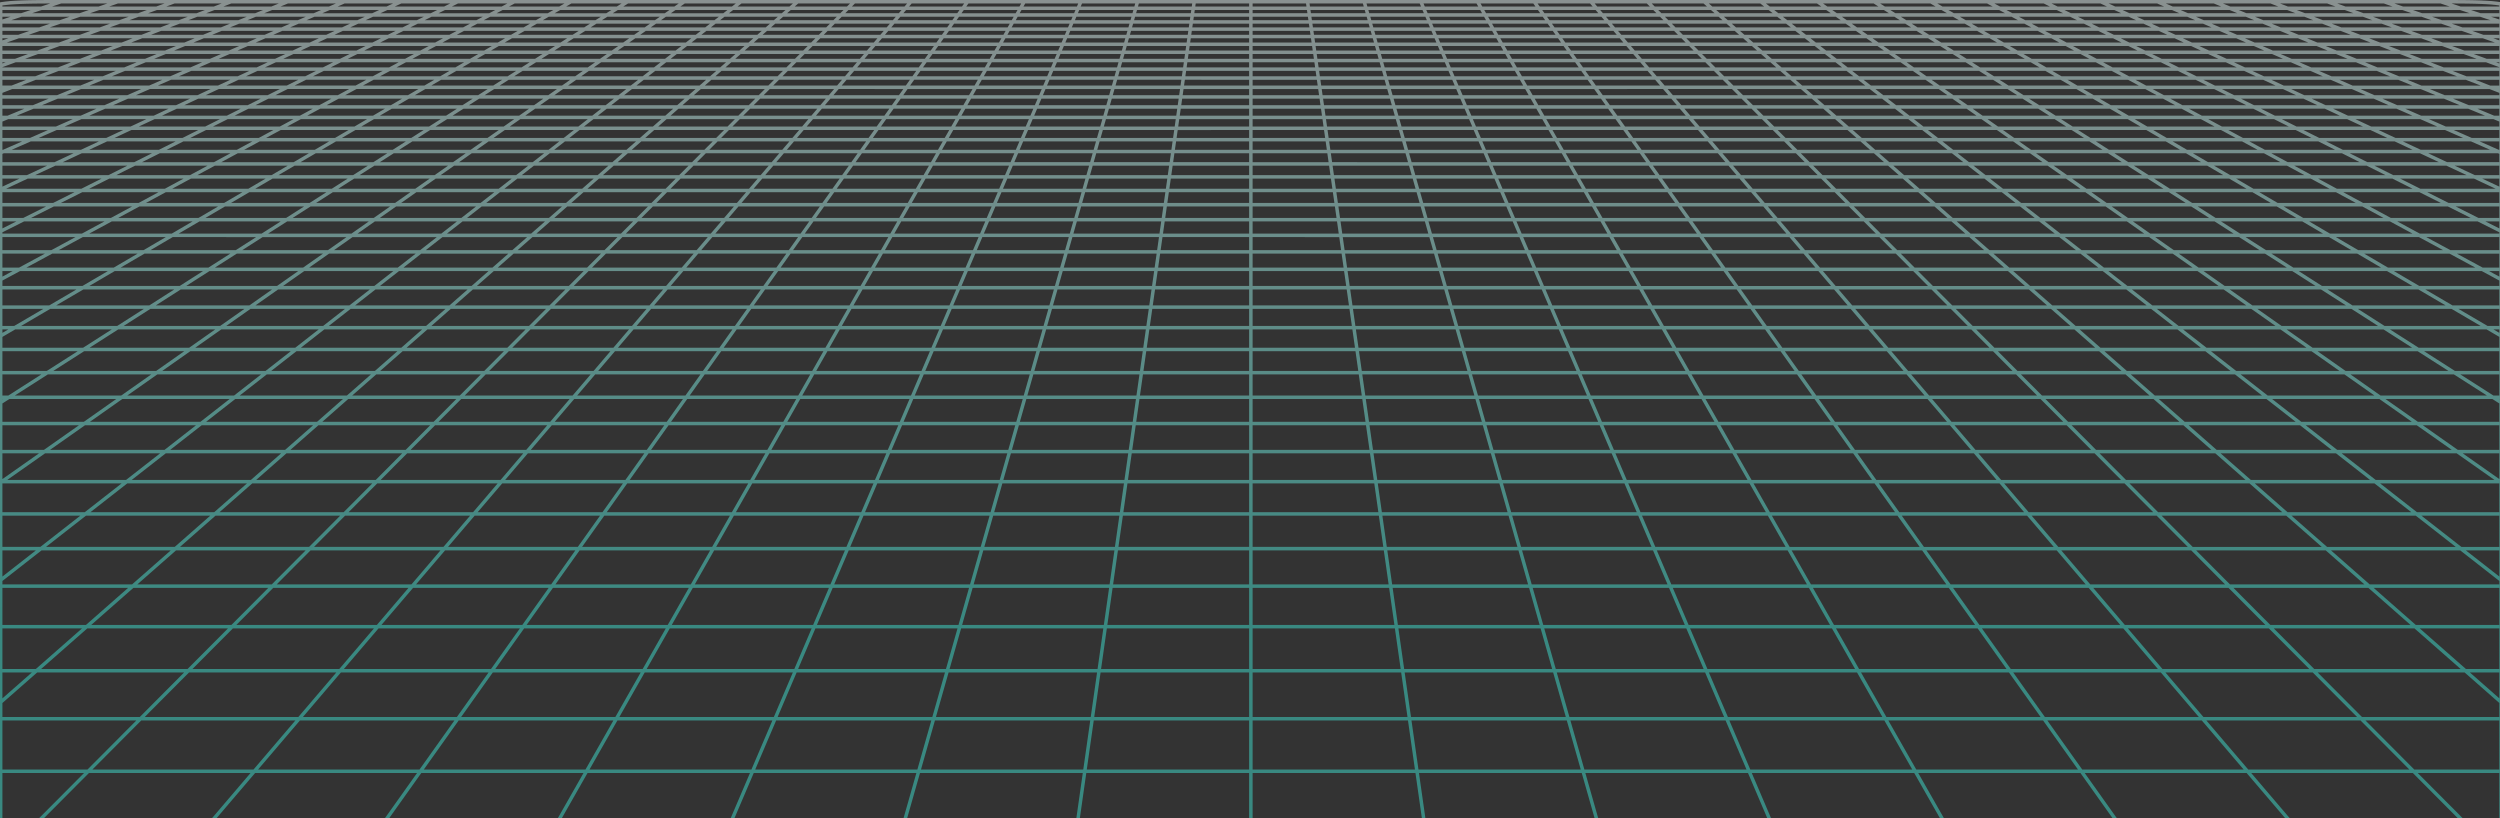 <svg xmlns="http://www.w3.org/2000/svg" width="1439" height="471" fill="none"><rect width="100%" height="100%" fill="#333333" stroke="none"/><path stroke="url(#a)" stroke-linecap="round" stroke-linejoin="round" stroke-miterlimit="10" stroke-opacity=".5" stroke-width="2" d="M1416.14 4.746 1404.95 1m11.19 3.746h-33.15m33.15 0 11.55 3.87m-11.55-3.87h23.47M1404.95 1l4.07.001 4.03.009 3.94.022 3.82.045 3.66.073 3.45.11 3.2.152 2.98.195 2.55.268 2.32.312.64.11v2.45M1404.95 1h-32.62m0 0h-32.61m32.61 0 10.66 3.746M1339.72 1h-32.62m32.62 0 10.12 3.746M1307.1 1h-32.62m32.62 0 9.59 3.746M1274.48 1h-32.61m32.61 0 9.06 3.746M1241.87 1h-32.62m32.62 0 8.52 3.746M1209.25 1h-32.62m32.62 0 7.99 3.746M1176.63 1h-32.61m32.61 0 7.46 3.746M1144.02 1h-32.62m32.62 0 6.92 3.746M1111.4 1h-32.62m32.62 0 6.39 3.746M1078.78 1h-32.61m32.61 0 5.86 3.746M1046.17 1h-32.62m32.62 0 5.32 3.746M1013.55 1h-32.617m32.617 0 1.18.926 1.8 1.4 1.81 1.42M980.933 1h-32.616m32.616 0 1.052.926 3.209 2.82M948.317 1H915.7m32.617 0 3.728 3.746M915.7 1h-32.617M915.7 1l1.186 1.39 1.202 1.408.403.473.405.475M883.083 1h-32.616m32.616 0 .989 1.39.332.468.334.469 1.009 1.42M850.467 1H817.85m32.617 0 2.131 3.746M817.85 1l.197.462.197.464 1.001 2.345.203.475M817.85 1h-32.616m0 0h-32.618m32.618 0 1.065 3.746M752.616 1H720m32.616 0 .198 1.39.335 2.356M720 1h-32.616M720 1v3.746M687.384 1h-32.618m32.618 0-.198 1.39-.335 2.356M654.766 1H622.15m32.616 0-1.065 3.746M622.15 1l-.197.462-.197.464-1.001 2.345-.203.475M622.15 1h-32.616m0 0h-32.618m32.618 0-1.861 3.271-.271.475M556.916 1H524.3m32.616 0-.988 1.39-.332.468-.669.94-.336.473-.338.475M524.3 1h-32.617M524.3 1l-1.186 1.39-1.201 1.408-.404.473-.405.475M491.683 1h-32.616m32.616 0-3.728 3.746M459.067 1H426.45m32.617 0-1.052.926-3.209 2.82M426.45 1h-32.617m32.617 0-4.794 3.746M393.833 1h-32.616m32.616 0-5.326 3.746M361.217 1H328.6m32.617 0-5.86 3.746M328.6 1h-32.617M328.6 1l-6.392 3.746M295.983 1h-32.616m32.616 0-6.924 3.746M263.367 1h-32.616m32.616 0-7.458 3.746M230.751 1h-32.618m32.618 0-7.991 3.746M198.133 1h-32.616m32.616 0-8.523 3.746M165.517 1H132.9m32.617 0-9.056 3.746M132.9 1h-32.617M132.9 1l-9.588 3.746M100.283 1H67.667m32.616 0-10.12 3.746M67.667 1H35.05m32.617 0L57.014 4.746M35.05 1l-4.07.001-4.028.009-3.945.022-3.82.045-3.655.073-3.45.11-3.205.152-2.975.195-2.552.268-2.324.312-.638.11v2.45M35.05 1 23.864 4.746m66.299 0h33.149m-33.149 0h-33.15m33.15 0-10.458 3.87m43.607-3.87-9.907 3.87m9.907-3.87h33.149m66.299 0h33.149m-33.149 0h-33.15m33.15 0-2.038.956-6.218 2.915m41.405-3.87-7.705 3.87m7.705-3.87h33.15m66.298 0h33.15m-33.15 0h-33.149m33.149 0-1.494.955-.753.48-3.807 2.435m39.204-3.87-.679.476-.68.48-4.145 2.914m5.504-3.87h33.149m66.299 0-.475.476-3.378 3.394m3.853-3.87h33.149m-33.149 0h-33.149m66.298 0-.815.955-.411.48-.411.483-1.665 1.952m3.302-3.87h33.149m66.299 0h33.149m-33.149 0h-33.15m33.15 0-1.651 3.87m34.8-3.87-.135.476-.136.48-.137.48-.414 1.454-.278.98m1.1-3.87h33.15m66.298 0h33.15m-33.15 0H720m33.149 0 .551 3.87m32.599-3.87.135.476.136.48.137.48.692 2.434m-1.1-3.87h33.149m66.299 0h33.149m-33.149 0h-33.149m33.149 0 .679.955 1.376 1.935.347.488.35.492m30.397-3.87.815.955.411.48.412.483 1.664 1.952m-3.302-3.87h33.149m66.295 0h33.15m-33.15 0h-33.146m33.146 0 1.23.955.61.48 3.12 2.435m28.19-3.87.68.476.68.48 4.15 2.914m-5.51-3.87h33.15m66.3 0h33.15m-33.15 0h-33.15m33.15 0 1.77.955.89.48 4.5 2.435m25.99-3.87 7.71 3.87m-7.71-3.87h33.15m66.3 0h33.15m-33.15 0h-33.15m33.15 0 9.35 3.87m23.8-3.87 9.91 3.87m-9.91-3.87h33.15M.271 39.78h.117m33.249 0 12.656-4.944M33.637 39.78l-13.142 5.134m13.142-5.134h38.13m-38.13 0H.387m45.906-4.944H8.865m37.428 0L58.49 30.07m-12.198 4.765H83.72m-74.856 0L21.74 30.07M8.865 34.836H.388m8.477 0L.388 37.974M46.14 21.04h35.467m-35.467 0 11.573-4.283M46.14 21.039H10.676m35.465 0-11.983 4.436m47.45-4.436 10.963-4.283m-10.963 4.283-11.353 4.436m11.353-4.436h35.466m-59.36-4.283H92.57m-34.857 0 11.181-4.138m-11.181 4.138H22.857m69.714 0h34.857m-34.857 0 10.593-4.138M.022 117.824h.366m30.402 0 16.32-8.197m-16.32 8.197-17.13 8.606m17.13-8.606h49.23m-49.23 0H.388m46.723-8.197 15.565-7.819m-15.565 7.819h48.063m-48.063 0H.388m15.336-7.819h46.952m-46.952 0 15.923-7.465m-15.923 7.465H.388m15.336 0-15.336 7.19m46.477-21.79h44.876m-44.876 0 14.56-6.825m-14.56 6.826H1.99m44.875 0-15.218 7.135m60.094-7.135 13.59-6.826m-13.59 6.826-14.204 7.135m14.204-7.135h44.876m-75.191-6.826h43.905m-43.905 0H17.52m43.905 0 13.944-6.537m29.961 6.537 13.014-6.537m-13.014 6.537h43.905m-47.678-18.815h41.229m-41.229 0 12.312-5.772m-12.312 5.772h-41.23m41.23 0L88.735 67.58m54.052-6.01 11.491-5.773m-11.491 5.772L130.82 67.58m11.967-6.01h41.23m-70.147-5.773h40.408m-40.408 0H73.461m40.409 0 11.831-5.547m28.577 5.547 11.043-5.547m-11.043 5.547h40.409M148.03 39.781h38.132m-38.132 0 10.547-4.944M148.03 39.78h-38.131m38.131 0-10.951 5.134m49.083-5.134 9.843-4.944m-9.843 4.944-10.221 5.134m10.221-5.134h38.131m-65.716-4.944h37.428m-37.428 0h-37.428m37.428 0 10.165-4.766m27.263 4.765 9.488-4.765m-9.488 4.765h37.428M188.006 21.04h35.467m-35.467 0 9.136-4.283m-9.136 4.283h-35.465m35.465 0-9.46 4.436m44.927-4.436 8.526-4.283m-8.526 4.283-8.831 4.436m8.831-4.436h35.466m-61.797-4.283h34.857m-34.857 0 8.828-4.138m-8.828 4.138h-34.857m69.714 0h34.858m-34.858 0 8.24-4.138M25.609 259.946l22.97-16.153m-22.97 16.153L1.012 277.243m24.597-17.297h69.44m-69.44 0H.388m48.19-16.153 21.5-15.118m-21.5 15.118h67.142m-67.142 0H.388m47.724-42.626h61.081m-61.08 0 19.627-12.548m-19.628 12.548-20.846 13.327m20.846-13.327H.388m108.805 0 17.843-12.548m-17.843 12.548-18.951 13.327m18.951-13.327h61.081M67.74 188.619h59.296m-59.296 0H8.444m59.296 0 18.515-11.836m40.781 11.836 16.832-11.836m-16.832 11.836h59.297m-66.035-33.601h54.519m-54.519 0 15.687-10.028m-15.687 10.028H65.78m54.518 0-16.552 10.583m71.071-10.583 14.26-10.028m-14.26 10.028-15.048 10.583m15.048-10.583h54.518m-93.35-10.028h53.092m-53.092 0H82.893m53.092 0 14.886-9.517m38.206 9.517 13.534-9.517m-13.534 9.517h53.092m-63.691-27.166h49.23m-49.23 0 12.823-8.197m-12.823 8.197h-49.229m49.229 0-13.46 8.606m62.69-8.606 11.657-8.197m-11.657 8.197-12.237 8.606m12.237-8.606h49.229m-85.636-8.197h48.064m-48.064 0h-48.063m48.063 0 12.23-7.819m35.834 7.819 11.118-7.819m-11.118 7.819h48.063m-61.06-22.418h44.876m-44.876 0 10.678-6.826m-10.678 6.826h-44.876m44.876 0-11.16 7.135m56.036-7.135 9.707-6.826m-9.707 6.826-10.146 7.135m10.146-7.135h44.875m-79.073-6.826h43.905m-43.905 0h-43.905m43.905 0 10.225-6.537m33.68 6.537 9.296-6.537m-9.296 6.537h43.905m-58.38-18.815h41.229m-41.229 0 9.028-5.772m-9.028 5.772h-41.23m41.23 0-9.403 6.011m50.632-6.01 1.045-.735 7.163-5.038m-8.208 5.772-8.548 6.011m8.548-6.01h41.23m-73.431-5.773h40.409m-40.409 0h-40.408m40.408 0 8.677-5.547m31.732 5.547 7.888-5.547m-7.888 5.547h40.409m-55.767-16.015h38.132m-38.132 0 7.735-4.944m-7.735 4.944h-38.131m38.131 0-8.03 5.134m46.162-5.134 7.031-4.944m-7.031 4.944-2.705 1.903-4.596 3.23m7.301-5.133h38.131m-68.528-4.944h37.428m-37.428 0h-37.428m37.428 0 7.454-4.766m29.974 4.765 6.777-4.765m-6.777 4.765h37.428M329.871 21.04h35.467m-35.467 0 6.7-4.283m-6.7 4.283h-35.466m35.466 0-6.937 4.436m42.404-4.436 4.588-3.226.752-.53.751-.527m-6.091 4.283-6.308 4.436m6.308-4.436h35.466m-64.233-4.283h34.858m-34.858 0 6.474-4.138m-6.474 4.138h-34.857m69.715 0h34.857m-34.857 0 5.884-4.138M50.768 443.948h95.605m-95.605 0 30.104-30.242m-30.104 30.242-33.08 33.233m33.08-33.233-50.38.001m145.985-.001 25.803-30.242m-25.803 30.242-28.354 33.233m28.354-33.233h95.604M80.872 413.706h91.304m-91.304 0 27.512-27.639m-27.512 27.639H.388m171.788 0 23.582-27.639m-23.582 27.639h91.304m-106.614-76.344h80.448m-80.448 0 21.468-21.568m-21.468 21.568H76.418m80.448 0-23.241 23.347m103.689-23.347 18.401-21.568m-18.401 21.568-19.921 23.347m19.921-23.347h80.447m-139.427-21.568h77.381m-77.381 0h-77.381m77.381 0 19.892-19.983m57.489 19.983 17.05-19.983m-17.05 19.983h77.381m-99.169-55.848h69.438m-69.438 0 16.078-16.153m-16.078 16.153h-69.44m69.44 0-17.219 17.297m86.657-17.297 13.782-16.153m-13.782 16.153-14.758 17.297m14.758-17.297h69.439m-122.799-16.153h67.142m-67.142 0h-67.142m67.142 0 15.049-15.118m52.093 15.118 12.9-15.118m-12.9 15.118h67.143m-91.855-42.626h61.081m-61.081 0 12.491-12.548m-12.491 12.548h-61.08m61.08 0-13.266 13.327m74.347-13.327 10.706-12.548m-10.706 12.548-11.371 13.327m11.371-13.327h61.081m-109.671-12.548h59.296m-59.296 0h-59.297m59.297 0 11.781-11.836m47.515 11.836 10.099-11.836m-10.099 11.836h59.296m-85.146-33.601h54.518m-54.518 0 9.982-10.028m-9.982 10.028h-54.519m54.519 0-10.534 10.583m65.052-10.583 8.556-10.028m-8.556 10.028-9.028 10.583m9.028-10.583h54.519m-99.055-10.028h53.092m-53.092 0h-53.092m53.092 0 9.473-9.517m43.619 9.517 8.12-9.517m-8.12 9.517h53.093m-79.143-27.166h49.229m-49.229 0 8.16-8.197m-8.16 8.197h-49.23m49.23 0-8.566 8.606m57.795-8.606 6.994-8.197m-6.994 8.197-7.343 8.606m7.343-8.606h49.229m-90.298-8.197h48.063m-48.063 0h-48.064m48.064 0 7.782-7.819m40.281 7.819 6.671-7.819m-6.671 7.819h48.063M405.87 87.209h44.877m-44.877 0 6.796-6.826m-6.796 6.826h-44.875m44.875 0-7.101 7.135m51.978-7.135 5.823-6.826m-5.823 6.826-6.088 7.135m6.088-7.135h44.875m-82.956-6.826h43.904m-43.904 0H368.76m43.906 0 6.507-6.537m37.397 6.537 5.578-6.537m-5.578 6.537h43.906m-69.083-18.815h41.231m-41.231 0 5.746-5.772m-5.746 5.772h-41.229m41.229 0-5.984 6.011m47.215-6.01-.631.737-4.499 5.273m5.13-6.01 4.924-5.773m-4.924 5.772h41.229m-76.714-5.772h40.409m-40.409 0h-40.408m40.408 0 5.522-5.547m34.887 5.547 4.733-5.547m-4.733 5.547h40.409m-64.876-16.015h38.131m-38.131 0 4.922-4.944m-4.922 4.944H414.95m38.131 0-5.11 5.134m43.241-5.134 4.219-4.944m-4.219 4.944-1.623 1.903-1.095 1.283-1.662 1.948m4.38-5.134h38.131m-71.34-4.944h37.428m-37.428 0h-37.428m37.428 0 4.743-4.766m32.685 4.765 1.542-1.807 1.017-1.192 1.507-1.766m-4.066 4.765h37.428M471.737 21.04h35.465m-35.465 0 3.211-3.226L476 16.756m-4.263 4.283H436.27m35.467 0-3.855 3.872-.56.564m39.88-4.436 2.754-3.226.451-.53.45-.527m-3.655 4.283-1.875 2.198-1.909 2.238m3.784-4.436h35.467M476 16.756h34.857m-34.857 0 4.119-4.138M476 16.756h-34.857m69.714 0h34.857m-34.857 0 3.531-4.138m-81.202 431.33h95.605m-95.605 0 12.902-30.242m-12.902 30.242h-95.604m95.604 0-14.177 33.233m109.782-33.233 8.601-30.242m-8.601 30.242-9.451 33.233m9.451-33.233h95.605m-178.308-30.242h91.304m-91.304 0h-91.304m91.304 0 11.791-27.639m79.513 27.639 7.861-27.639m-7.861 27.639h91.304m-150.039-76.344h80.447m-80.447 0 9.201-21.568m-9.201 21.568h-80.448m80.448 0-9.961 23.347m90.408-23.347 6.134-21.568m-6.134 21.568-6.639 23.347m6.639-23.347h80.449m-151.695-21.568h77.38m-77.38 0h-77.381m77.381 0 8.525-19.983m68.855 19.983 5.684-19.983m-5.684 19.983h77.381m-130.936-55.848h69.439m-69.439 0 6.891-16.153m-6.891 16.153h-69.439m69.439 0-7.379 17.297m76.818-17.297 4.594-16.153m-4.594 16.153-4.919 17.297m4.919-17.297h69.439m-131.987-16.153h67.142m-67.142 0h-67.142m67.142 0 6.449-15.118m60.693 15.118 4.3-15.118m-4.3 15.118h67.142m-116.1-42.626h61.08m-61.08 0 5.353-12.548m-5.353 12.548h-61.081m61.081 0-5.685 13.327m66.765-13.327 3.569-12.548m-3.569 12.548-3.79 13.327m3.79-13.327h61.081m-116.808-12.548h59.296m-59.296 0h-59.296m59.296 0 5.049-11.836m54.247 11.836 3.367-11.836m-3.367 11.836h59.297m-104.259-33.601h54.519m-54.519 0 4.278-10.028m-4.278 10.028h-54.518m54.518 0-4.514 10.583m59.033-10.583 2.851-10.028m-2.851 10.028-3.01 10.583m3.01-10.583h54.518M560.723 144.99h53.092m-53.092 0h-53.092m53.092 0 4.06-9.517m49.032 9.517 2.707-9.517m-2.707 9.517h53.093m-94.596-27.166h49.229m-49.229 0 3.497-8.197m-3.497 8.197h-49.229m49.229 0-3.67 8.606m52.899-8.606 2.332-8.197m-2.332 8.197-2.447 8.606m2.447-8.606h49.23m-94.962-8.197h48.064m-48.064 0h-48.063m48.063 0 1.27-2.975 2.066-4.844m44.728 7.819 2.224-7.819m-2.224 7.819h48.064m-86.564-22.418h44.876m-44.876 0 2.912-6.826m-2.912 6.826h-44.876m44.876 0-2.269 5.32-.775 1.815m47.92-7.135.738-2.595 1.203-4.231m-1.941 6.826-2.03 7.135m2.03-7.135h44.876m-86.84-6.826.355-.833 2.434-5.704m-2.789 6.537h43.905m-43.905 0H544.38m87.81 0 .707-2.485.232-.82.233-.814.687-2.418m-1.859 6.537h43.905m-79.784-18.815h41.23m-41.23 0 1.244-2.915.307-.72.305-.716.305-.712.302-.709m-2.463 5.772h-41.229m41.229 0-2.564 6.011m43.794-6.01 1.237-4.352.203-.712.201-.709m-1.641 5.772-1.709 6.011m1.709-6.01h41.23m-79.997-5.773h40.408m-40.408 0h-40.409m40.409 0 1.49-3.492.293-.689.583-1.366m38.042 5.547.994-3.492.196-.689.194-.685.194-.68m-1.578 5.546h40.41m-73.986-16.015h38.132m-38.132 0 2.11-4.944m-2.11 4.944h-38.132m38.132 0-.54 1.265-.819 1.921-.831 1.948m40.322-5.134-.18.63-1.095 3.851-.186.653m1.461-5.134 1.406-4.944m-1.406 4.944h38.131m-74.153-4.944h37.428m-37.428 0h-37.428m37.428 0 2.033-4.766m35.395 4.765.514-1.807.169-.597.17-.595.502-1.766m-1.355 4.765h37.428m-68.97-13.797h35.465m-35.465 0 1.376-3.226.45-1.057m-1.826 4.283h-35.467m35.467 0-.703 1.645-.235.553-.238.556-.717 1.682m37.358-4.436.155-.543.307-1.08.305-1.071.451-1.59m-1.218 4.284-.625 2.198-.157.556-.319 1.119-.16.563m1.261-4.436h35.467m-69.106-4.283h34.857m-34.857 0 1.548-3.629.218-.51m-1.766 4.139h-34.857m69.714 0 .15-.525.149-.523.148-.52.147-.519.439-1.542.145-.51m-1.178 4.139h34.858m130.461 427.192h95.605m-95.605 0-4.3-30.242m4.3 30.242H720m95.604 0 4.726 33.233m90.879-33.233-8.601-30.242m8.601 30.242 9.451 33.233m-9.451-33.233h95.601m-195.506-30.242h91.304m-91.304 0H720m91.304 0-3.93-27.639m95.234 27.639-7.861-27.639m7.861 27.639h91.304m-193.465-76.344h80.449m-80.449 0-3.066-21.568m3.066 21.568H720m80.447 0 3.321 23.347m77.128-23.347-6.134-21.568m6.134 21.568 6.64 23.347m-6.64-23.347h80.447m-163.962-21.568h77.381m-77.381 0H720m77.381 0-2.842-19.983m80.223 19.983-5.684-19.983m5.684 19.983h77.38m-162.703-55.848h69.439m-69.439 0-2.297-16.153m2.297 16.153H720m69.439 0 2.46 17.297m66.979-17.297-4.594-16.153m4.594 16.153 4.919 17.297m-4.919-17.297h69.439m-141.175-16.153h67.142m-67.142 0H720m67.142 0-2.15-15.118m69.292 15.118-4.299-15.118m4.299 15.118h67.142m-140.345-42.626h61.081m-61.081 0-1.785-12.548m1.785 12.548H720m61.081 0 1.895 13.327m59.186-13.327-3.569-12.548m3.569 12.548 3.79 13.327m-3.79-13.327h61.08m-123.946-12.548h59.297m-59.297 0H720m59.296 0-1.683-11.836m60.98 11.836-3.367-11.836m3.367 11.836h59.296m-123.371-33.601h54.518m-54.518 0-1.426-10.028m1.426 10.028H720m54.518 0 1.505 10.583m53.013-10.583-2.851-10.028m2.851 10.028 3.01 10.583m-3.01-10.583h54.519M773.092 144.99h53.093m-53.093 0H720m53.092 0-1.353-9.517m54.446 9.517-2.707-9.517m2.707 9.517h53.092m-110.048-27.166h49.23m-49.23 0-1.166-8.197m1.166 8.197H720m49.229 0 1.224 8.606m48.006-8.606-2.332-8.197m2.332 8.197 2.447 8.606m-2.447-8.606h49.229m-99.625-8.197h48.064m-48.064 0H720m48.063 0-1.111-7.819m49.175 7.819-2.224-7.819m2.224 7.819h48.064m-99.316-22.418h44.876m-44.876 0-.97-6.826m.97 6.826H720m44.875 0 1.015 7.135m43.861-7.135-1.703-5.99-.238-.836m1.941 6.826 2.03 7.135m-2.03-7.135h44.876m-90.722-6.826-.118-.833-.812-5.704m.93 6.537h43.905m-43.905 0H720m87.81 0-.707-2.485-.232-.82-.233-.814-.687-2.418m1.859 6.537h43.905m-90.486-18.815h41.23m-41.23 0-.82-5.772m.82 5.772H720m41.229 0 .317 2.225.107.75.106.753.216 1.518.11.765m40.374-6.01-1.237-4.352-.405-1.421m1.642 5.772 1.709 6.011m-1.709-6.01h41.23m-83.28-5.773h40.408m-40.408 0H720m40.409 0-.789-5.547m41.197 5.547-.992-3.492-.197-.689-.194-.685-.194-.68m1.577 5.546h40.409m-83.095-16.015h38.131m-38.131 0-.703-4.944m.703 4.944H720m38.131 0 .73 5.134m37.401-5.134.18.63 1.095 3.851.186.653m-1.461-5.134-1.406-4.944m1.406 4.944h38.132m-76.966-4.944h37.428m-37.428 0H720m37.428 0-.677-4.766m38.105 4.765-.514-1.807-.169-.597-.17-.595-.502-1.766m1.355 4.765h37.428M755.467 21.04h35.466m-35.466 0-.61-4.283m.61 4.283H720m35.467 0 .63 4.436m34.836-4.436-.155-.543-.308-1.08-.152-.537-.303-1.066-.15-.53-.151-.527m1.219 4.283.625 2.198.157.556.319 1.119.16.563m-1.261-4.436h35.466m-71.542-4.283-.074-.525-.075-.523-.074-.52-.365-2.57m.588 4.138h34.857m-34.857 0H720m69.714 0h34.858m-34.858 0-.298-1.048-.148-.52-.147-.519-.438-1.542-.146-.51m409.483 431.331h95.61m-95.61 0-21.5-30.242m21.5 30.242h-95.6m95.6 0 23.63 33.233m71.98-33.233-25.81-30.242m25.81 30.242 28.35 33.233m-28.35-33.233h95.6m-212.71-30.242h91.3m-91.3 0h-91.3m91.3 0-19.65-27.639m110.95 27.639-23.58-27.639m23.58 27.639h91.31m-236.89-76.344h80.45m-80.45 0-15.34-21.568m15.34 21.568h-80.45m80.45 0 16.6 23.347m63.85-23.347-18.4-21.568m18.4 21.568 19.92 23.347m-19.92-23.347h80.44m-176.23-21.568h77.39m-77.39 0h-77.38m77.38 0-14.2-19.983m91.59 19.983-17.06-19.983m17.06 19.983h77.38m-194.47-55.848h69.43m-69.43 0-11.49-16.153m11.49 16.153h-69.444m69.444 0 12.29 17.297m57.14-17.297-13.78-16.153m13.78 16.153 14.76 17.297m-14.76-17.297h69.44m-150.36-16.153h67.14m-67.14 0h-67.142m67.142 0-10.75-15.118m77.89 15.118-12.9-15.118m12.9 15.118h67.14m-164.59-42.626h61.08m-61.08 0-8.92-12.548m8.92 12.548h-61.077m61.077 0 9.48 13.327m51.6-13.327-10.7-12.548m10.7 12.548 11.38 13.327m-11.38-13.327h61.09m-131.09-12.548h59.3m-59.3 0h-59.295m59.295 0-8.41-11.836m67.71 11.836-10.1-11.836m10.1 11.836h59.29m-142.479-33.601h54.519m-54.519 0-7.13-10.028m7.13 10.028h-54.518m54.518 0 7.529 10.583m46.99-10.583-8.56-10.028m8.56 10.028 9.03 10.583m-9.03-10.583h54.52M985.461 144.99h53.089m-53.089 0h-53.092m53.092 0-6.766-9.517m59.855 9.517-8.12-9.517m8.12 9.517h53.1m-125.504-27.166h49.234m-49.234 0-5.828-8.197m5.828 8.197h-49.229m49.229 0 6.119 8.606m43.115-8.606-7-8.197m7 8.197 7.34 8.606m-7.34-8.606h49.22m-104.282-8.197h48.062m-48.062 0h-48.064m48.064 0-5.559-7.819m53.621 7.819-6.67-7.819m6.67 7.819h48.06M944.378 87.209l.622.874.626.88 3.825 5.38m-5.073-7.135h44.876m-44.876 0-4.853-6.825m4.853 6.826h-44.875m89.751 0-5.824-6.826m5.824 6.826 6.087 7.135m-6.087-7.135h44.876m-94.605-6.826h43.905m-43.905 0H895.62m43.905 0-4.648-6.537m48.553 6.537-5.578-6.537m5.578 6.537h43.9M926.147 61.568h41.23m-41.23 0-4.104-5.772m4.104 5.772h-41.229m41.229 0 4.274 6.011m36.956-6.01-3.102-3.635-1.823-2.138m4.925 5.772 5.129 6.011m-5.129-6.01h41.233m-86.567-5.773h40.409m-40.409 0h-40.408m40.408 0-3.458-4.866-.485-.68m44.352 5.546-4.732-5.547m4.732 5.547h40.408m-92.203-16.015h38.131m-38.131 0-.891-1.254-2.625-3.69m3.516 4.944h-38.131m38.131 0 .899 1.265 1.826 2.567.925 1.302m34.481-5.134-4.219-4.944m4.219 4.944 1.623 1.903 1.095 1.283 1.662 1.948m-4.38-5.134h38.131m-79.778-4.944h37.428m-37.428 0h-37.429m37.429 0-2.553-3.592-.836-1.174m40.817 4.765-1.542-1.807-1.017-1.192-1.507-1.766m4.066 4.765h37.428M897.331 21.04h35.467m-35.467 0-1.916-2.694-1.129-1.59m3.045 4.284h-35.466m35.466 0 3.154 4.436m32.313-4.436-2.754-3.226-.451-.53-.45-.527m3.655 4.283 1.875 2.198 1.909 2.238m-3.784-4.436h35.465m-73.977-4.283h34.857m-34.857 0-1.484-2.087-.732-1.03-.364-.512-.362-.51m2.942 4.139h-34.857m69.714 0H964m-34.857 0-3.531-4.138m490.818 303.176h-77.38m77.38 0-25.58-19.983m25.58 19.983h23.18m-23.18 0 23.18 18.116m-94.66-73.964h69.44m-69.44 0-20.67-16.153m20.67 16.153h-69.44m69.44 0 22.14 17.297m47.3-17.297-22.97-16.153m22.97 16.153 24.6 17.297m-24.6-17.297h25.22m-115.33-16.153h67.14m-67.14 0h-67.14m67.14 0-19.35-15.118m86.49 15.118-21.5-15.118m21.5 15.118h48.19m-169.88-42.626h61.08m-61.08 0-16.06-12.548m16.06 12.548h-61.08m61.08 0 17.05 13.327m44.03-13.327-17.85-12.548m17.85 12.548 18.95 13.327m-18.95-13.327h61.08m-138.22-12.548h59.29m-59.29 0h-59.3m59.3 0-15.15-11.836m74.44 11.836-16.83-11.836m16.83 11.836h59.3m-161.6-33.601h54.52m-54.52 0-12.83-10.028m12.83 10.028h-54.51m54.51 0 13.55 10.583m40.97-10.583-14.26-10.028m14.26 10.028 15.05 10.583m-15.05-10.583h54.52m-121.87-10.028h53.09m-53.09 0h-53.09m53.09 0-12.18-9.517m65.27 9.517-13.53-9.517m13.53 9.517h53.1m-140.96-27.166h49.23m-49.23 0-10.49-8.197m10.49 8.197h-49.23m49.23 0 11.02 8.606m38.21-8.606-11.65-8.197m11.65 8.197 12.24 8.606m-12.24-8.606h49.23m-108.95-8.197h48.07m-48.07 0h-48.06m48.06 0-10-7.819m58.07 7.819-11.12-7.819m11.12 7.819h48.06M1123.88 87.21h44.88m-44.88 0-8.74-6.826m8.74 6.826H1079m44.88 0 9.13 7.135m35.75-7.135-9.71-6.826m9.71 6.826 10.14 7.135m-10.14-7.135h44.87m-98.49-6.826h43.91m-43.91 0h-43.9m43.9 0-8.36-6.537m52.27 6.537-9.3-6.537m9.3 6.537h43.9m-111.88-18.815h41.22m-41.22 0-7.39-5.772m7.39 5.772h-41.23m41.23 0 7.69 6.011m33.53-6.01-8.2-5.773m8.2 5.772 8.55 6.011m-8.55-6.01h41.23m-89.84-5.773h40.41m-40.41 0h-40.41m40.41 0-7.1-5.547m47.51 5.547-7.89-5.547m7.89 5.547h40.41m-101.32-16.015h38.13m-38.13 0-6.33-4.944m6.33 4.944h-38.13m38.13 0 1.62 1.265.82.638 4.13 3.23m31.56-5.133-7.03-4.944m7.03 4.944 7.3 5.134m-7.3-5.134h38.13m-82.59-4.944h37.43m-37.43 0h-37.42m37.42 0-6.1-4.766m43.53 4.765-6.77-4.765m6.77 4.765h37.43M1039.2 21.04h35.46m-35.46 0-5.49-4.283m5.49 4.283h-35.47m35.47 0 5.67 4.436m29.79-4.436-4.59-3.226-.75-.53-.75-.527m6.09 4.283 6.31 4.436m-6.31-4.436h35.47m-76.42-4.283h34.86m-34.86 0-4.64-3.629-.65-.51m5.29 4.139h-34.853m69.713 0h34.86m-34.86 0-5.88-4.138m366.05 142.4-18.54-10.028m18.54 10.028h-54.52m54.52 0 10.87 5.883m-10.87-5.883h10.87m-29.41-10.028h-53.09m53.09 0-17.59-9.517m17.59 9.517h29.41m-79.63-27.166h49.23m-49.23 0-15.15-8.197m15.15 8.197h-49.23m49.23 0 15.91 8.606m33.32-8.606-16.32-8.197m16.32 8.197 17.13 8.606m-17.13-8.606h30.4m-94.78-8.197h48.06m-48.06 0h-48.07m48.07 0-14.46-7.819m62.52 7.819-15.57-7.819m15.57 7.819h46.72M1303.38 87.21h44.88m-44.88 0-12.62-6.826m12.62 6.826h-44.87m44.87 0 13.19 7.135m31.69-7.135-13.59-6.826m13.59 6.826 14.2 7.135m-14.2-7.135h44.87m-102.37-6.826h43.91m-43.91 0h-43.9m43.9 0-12.08-6.537m55.99 6.537-13.01-6.537m13.01 6.537h43.9m-122.59-18.815h41.23m-41.23 0-10.67-5.772m10.67 5.772h-41.23m41.23 0 11.12 6.011m30.11-6.01-11.49-5.773m11.49 5.772 11.97 6.011m-11.97-6.01h41.23m-93.13-5.773h40.41m-40.41 0h-40.41m40.41 0-10.25-5.547m50.66 5.547-11.04-5.547m11.04 5.547h40.41m-110.42-16.015h38.13m-38.13 0-9.14-4.944m9.14 4.944h-38.13m38.13 0 9.49 5.134m28.64-5.134-9.85-4.944m9.85 4.944 10.22 5.134m-10.22-5.134h38.13m-85.4-4.944h37.42m-37.42 0h-37.43m37.43 0-8.81-4.766m46.23 4.765-9.48-4.765m9.48 4.765h37.43M1181.06 21.04h35.47m-35.47 0-7.92-4.283m7.92 4.283h-35.47m35.47 0 8.2 4.436m27.27-4.436-8.53-4.283m8.53 4.283 8.83 4.436m-8.83-4.436h35.46m-78.85-4.283H1208m-34.86 0-7.65-4.138m7.65 4.138h-34.85m69.71 0h34.86m-34.86 0-8.24-4.138m221.14 48.95-13.95-5.772m13.95 5.772h-41.23m41.23 0 14.53 6.011m-14.53-6.01h18.71m-32.66-5.773h-40.41m40.41 0-13.41-5.547m13.41 5.547h32.66m-71.38-16.015h38.13m-38.13 0-11.95-4.944m11.95 4.944h-38.13m38.13 0 12.41 5.134m25.72-5.134-12.65-4.944m12.65 4.944 13.14 5.134m-13.14-5.134h33.25m-83.33-4.944h37.43m-37.43 0h-37.43m37.43 0-11.52-4.766m48.95 4.765-12.2-4.765m12.2 4.765h37.43M1322.93 21.04h35.46m-35.46 0-10.36-4.283m10.36 4.283h-35.47m35.47 0 10.72 4.436m24.74-4.436-10.96-4.283m10.96 4.283 11.35 4.436m-11.35-4.436h35.47m-81.29-4.283h34.86m-34.86 0-10-4.138m10 4.138h-34.86m69.72 0h34.86m-34.86 0-10.59-4.138m32.9 12.857 11.77 4.596m-11.77-4.596h36.1m-36.1 0h-36.09m60.21-4.436-11.57-4.283m11.57 4.283 11.98 4.436m-11.98-4.436h35.46m-47.03-4.283h34.85m-34.85 0-11.19-4.138m-34.26 0h-34.27m34.27 0h34.26m-34.26 0-10.24-4.001m79.24 16.858 12.42 4.596m-12.42-4.596h33.77m-10.29-4.436-12.18-4.283m12.18 4.283 10.29 3.617m-10.29-3.617h10.29m-22.47-4.283-11.77-4.138m11.77 4.138h22.47m-68.51-4.138h34.27m-34.27 0-10.81-4.001m45.08 4-11.38-4m11.38 4h34.24m-58.1 17.454h36.75m-36.75 0h-36.75m86.38 4.765-12.88-4.765m12.88 4.765 8.47 3.137m-8.47-3.136h8.47m-21.35-4.766h21.35m-94.85 0h-36.75m36.75 0-11.11-4.596m0 0h-36.1m121.95 19.44 13.66 5.334m-13.66-5.334h-38.86m38.86 0h20.11m.12-5.134h-.12m-6.45 10.468h-39.62m39.62 0 6.45 2.521m-6.45-2.52h6.45m-46.07 0h-39.62m39.62 0-12.9-5.335m0 0h-38.86m-116.42-19.44 9.15 4.596m-9.15-4.596h36.09m-36.09 0h-36.1m62.73-4.436-9.13-4.283m9.13 4.283 9.46 4.436m-9.46-4.436h35.47m-44.6-4.283h34.85m-34.85 0-8.83-4.138m-34.27 0h34.27m-34.27 0-7.96-4.001m7.96 4h-34.27m95.96 12.858 9.81 4.596m-9.81-4.596h36.1m-10.09-4.436-9.75-4.283m9.75 4.283 10.09 4.436m-19.84-8.72-9.41-4.137m-34.27 0h34.27m-34.27 0-8.53-4.001m72.05 16.858 10.46 4.596m-5.44-17.453h-34.27m34.27 0-9.68-4.001m-24.59 4-9.1-4m-24.69 21.454h36.75m-36.75 0h-36.75m83.66 4.765-10.16-4.765m10.16 4.765 10.55 4.945m-10.55-4.944h37.43m-47.59-4.766h36.75m-110.25 0h-36.75m36.75 0-8.5-4.596m118.75 4.596 10.84 4.765m-129.59-9.361h-36.1m138.81 14.306 10.95 5.134m-10.95-5.134h38.13m-11.25-4.944 11.25 4.944m0 0 11.68 5.134m-77.72 0 10.62 5.334m-10.62-5.334h38.86m-38.86 0h-38.86m77.72 0 11.38 5.334m-11.38-5.334h38.86m0 0 12.14 5.334m-79.24 0h39.62m-39.62 0h-39.62m91.07 5.547-11.83-5.547m11.83 5.547 12.31 5.772m-12.31-5.772h40.41m-52.24-5.547h39.62m-118.86 0h-39.62m39.62 0-9.86-5.334m128.72 5.334 12.62 5.547M1225.2 44.915h-38.86m152.1 16.653 12.83 6.011m-12.83-6.01h41.23m-13.13-5.773 13.13 5.772m0 0 13.68 6.011m-84.17 0 12.48 6.267m-12.48-6.267h42.09m-42.09 0h-42.08m84.17 0 13.36 6.267m-13.36-6.267h42.08m0 0 14.26 6.267m-14.26-6.267h42.08m0 0h4.18m-4.18 0 4.18 1.729m-117.95 4.538h42.97m-42.97 0h-42.98m99.89 6.537-13.94-6.537m13.94 6.537 14.56 6.826m-14.56-6.826h43.91m-57.85-6.537h42.98m-128.93 0h-42.98m42.98 0-11.58-6.267m140.51 6.267 14.87 6.537m-14.87-6.537h32m-172.51-6.267h-42.09m168.12 19.63 15.22 7.135m-15.22-7.135h44.88m-15.53-6.826 15.53 6.826m-15.53-6.826h17.13m.23-6.537h-.23m-1.6 13.362 1.6.705m-1.6-.704h1.6m-77.15 7.135 14.86 7.464m-14.86-7.465h45.89m-45.89 0h-45.89m91.78 0 15.93 7.465m-15.93-7.465h31.26m.39-6.26-.39-.17m-62.29 13.895h46.96m-46.96 0h-46.95m93.91 0h15.33m-15.33 0 15.33 7.19m-109.24-7.19h-46.95m46.95 0-13.8-7.465m0 0h-45.89m155.66 32.087h-50.45m50.45 0 13.27 6.666m-13.27-6.666h13.27m.37-8.606h-.37m-63.72 8.606h-50.46m50.46 0 16.72 9.043m47.15-2.304-.15-.073M1080.97 25.475l6.54 4.596m-6.54-4.596h36.1m-36.1 0h-36.1m65.26-4.436-6.7-4.283m6.7 4.283 6.94 4.436m-6.94-4.436h35.46m-42.16-4.283h34.86m-34.86 0-6.47-4.138m-34.27 0h34.27m-34.27 0-2.16-1.516-3.53-2.485m5.69 4h-34.27m88.65 12.858 7.19 4.596m-7.19-4.596h36.09m-7.57-4.436-7.3-4.283m7.3 4.283 7.57 4.436m-14.87-8.72-7.07-4.137m-34.26 0h34.26m-34.26 0-6.26-4.001m62.46 16.858 7.85 4.596m4.48-17.453-7.39-4.001m7.39 4h-34.27m0 0-.86-.507-1.72-1.008-4.24-2.485m-36.89 21.454h36.75m-36.75 0h-36.76m80.96 4.765-7.45-4.765m7.45 4.765 7.73 4.945m-7.73-4.944h37.43m-44.88-4.766h36.75m-110.26 0H1014m36.75 0-5.88-4.596m116.14 4.596 8.13 4.765m-124.27-9.361h-36.09m130.66 14.306 8.04 5.134m-8.04-5.134h38.14m-8.44-4.944 1.04.607 7.4 4.337m0 0 8.76 5.134m-77.73 0 .94.656 6.65 4.678m-7.59-5.334h38.87m-38.87 0h-38.86m77.73 0 8.34 5.334m-8.34-5.334h38.86m0 0 9.1 5.334m-79.24 0h39.62m-39.62 0h-39.62m87.92 5.547-8.68-5.547m8.68 5.547 9.02 5.772m-9.02-5.772h40.4m-49.08-5.547h39.62m-118.86 0h-39.62m39.62 0-6.83-5.334m125.69 5.334 9.46 5.547m-135.15-10.881h-38.86m142.63 16.653 9.41 6.011m-9.41-6.01h41.23m-9.85-5.773 9.85 5.772m0 0 10.26 6.011m-84.17 0 8.91 6.267m-8.91-6.267h42.09m-42.09 0h-42.08m84.17 0 9.8 6.267m-9.8-6.267h42.08m0 0 10.69 6.267m-85.95 0h42.98m-42.98 0h-42.97m96.17 6.537-10.22-6.537m10.22 6.537 10.68 6.826m-10.68-6.826h43.91m-54.13-6.537h42.97m-128.92 0h-42.98m42.98 0-8.02-6.267m136.94 6.267 11.16 6.537m-148.1-12.804h-42.09m156.96 19.63 11.16 7.135m-11.16-7.135h44.88m-11.65-6.826 11.65 6.826m0 0 12.17 7.135m-91.78 0 10.62 7.464m-10.62-7.465h45.89m-45.89 0h-45.89m91.78 0 11.68 7.465m-11.68-7.465h45.89m0 0 12.74 7.465m-93.9 0h46.95m-46.95 0h-46.95m106.13 7.819-12.23-7.819m12.23 7.819 12.82 8.197m-12.82-8.197h48.06m-60.29-7.819h46.95m-140.85 0h-46.96m46.96 0-9.56-7.465m150.41 7.465 13.34 7.819m-163.75-15.283h-45.89m174.4 23.48 13.46 8.606m-13.46-8.606h49.23m-13.99-8.197 13.99 8.197m0 0 14.68 8.606m-100.9 0 12.86 9.043m-12.86-9.043h50.45m-50.45 0h-50.45m100.9 0 14.15 9.043m-14.15-9.043h50.45m0 0 15.44 9.043m-103.48 0h51.74m-51.74 0h-51.74m118.37 9.517-14.89-9.517m14.89 9.517 15.68 10.028m-15.68-10.028h53.09m-67.98-9.517h51.74m-155.22 0h-51.74m51.74 0-11.57-9.043m166.79 9.043 16.24 9.517m-16.24-9.517h51.74m-218.53-9.043h-50.46m196.08 28.588 16.55 10.583m-16.55-10.583h54.52m-17.11-10.028 17.11 10.028m18.39-19.545h47m-65.39 19.545 18.06 10.583m-112.05 0 15.9 11.182m-15.9-11.182h56.02m-56.02 0h-56.02m112.04 0 17.5 11.182m-17.5-11.182h56.03m0 0 19.08 11.182m-19.08-11.182h47.33m-143.48 11.182h57.62m-57.62 0h-57.61m133.74 11.836-18.51-11.836m18.51 11.836 19.63 12.548m-19.63-12.548h59.3m-77.81-11.836h57.61m-172.84 0h-57.61m57.61 0-14.31-11.182m187.15 11.182 20.2 11.836m-20.2-11.836h28.25m-215.4-11.182h-56.03m223.71 35.566 20.84 13.327m-20.84-13.327h47.72m-8.05-12.548h8.05m-8.05 0 8.05 4.721m-89.85 21.154 20.16 14.181m-20.16-14.181h62.97m-62.97 0h-62.98m125.95 0 22.18 14.181m-22.18-14.181h26.88m-69.69 14.181h64.99m-64.99 0h-64.99m129.98 0 4.7 3.003m-4.7-3.003h4.7m-134.68 0h-64.99m64.99 0-18.15-14.181m0 0h-62.97m215.18 62.749h-71.9m71.9 0h.62m-.62 0 .62.439m-72.52-.439h-71.9m71.9 0 23.76 18.568M936.582 25.475l1.454 1.704.489.573 1.978 2.319m-3.921-4.596h36.097m-36.097 0h-36.097m67.778-4.436-3.211-3.226L964 16.756m4.263 4.283 3.856 3.872.56.564m-4.416-4.436h35.467M964 16.756h34.857m-34.857 0-4.119-4.138m-34.269 0h34.269m-34.269 0-1.294-1.516-2.12-2.485m3.414 4h-34.268m81.335 12.858 1.128 1.133 3.447 3.463m-4.575-4.596h36.101m-5.05-4.436-4.873-4.283m4.873 4.283 5.05 4.436m-9.923-8.72-3.546-3.116-1.162-1.021m-34.268 0h34.268m-34.268 0-3.983-4.001m52.882 16.858 5.22 4.596m14.42-17.453-.65-.508-4.47-3.493m5.12 4h-34.271m0 0-1.725-1.515-2.826-2.485M940.503 30.07h36.751m-36.751 0h-36.751m78.245 4.765-4.743-4.765m4.743 4.765 4.922 4.945m-4.922-4.944h37.433m-42.176-4.766H1014m-110.248 0h-36.75m36.75 0-3.267-4.596M1014 30.07l5.43 4.765m-118.945-9.361h-36.097M986.919 39.78l3.171 3.186.644.646 1.295 1.302m-5.11-5.134h38.131m-5.62-4.944 5.62 4.944m0 0 5.84 5.134m-77.722 0 4.552 5.334m-4.552-5.334h38.861m-38.861 0h-38.861m77.722 0 5.31 5.334m-5.31-5.334h38.861m0 0 6.07 5.334m-79.24 0h39.619m-39.619 0H918.1m84.76 5.547-3.476-3.492-.684-.689-1.361-1.366m5.521 5.547 5.75 5.772m-5.75-5.772h40.41m-45.931-5.547h39.621m-118.86 0h-39.62m39.62 0-3.793-5.334m122.653 5.334 6.31 5.547m-128.963-10.88h-38.862m133.165 16.653 5.98 6.011m-5.98-6.01h41.23m-6.57-5.773 6.57 5.772m0 0 6.83 6.011m-84.164 0 2.645 3.1.67.786 2.031 2.38m-5.346-6.266h42.084m-42.084 0h-42.085m84.169 0 6.24 6.267m-6.24-6.267h42.08m0 0 7.13 6.267m-85.948 0h42.978m-42.978 0h-42.975m92.453 6.537-6.5-6.537m6.5 6.537 6.8 6.826m-6.8-6.826h43.91m-50.41-6.537h42.97m-128.923 0h-42.976m42.976 0-1.132-1.592-3.324-4.675m133.379 6.267 7.44 6.537M930.421 67.579h-42.083m145.792 19.63 7.1 7.135m-7.1-7.135H1079m-7.76-6.826 7.76 6.826m0 0 8.12 7.135m-91.779 0 6.369 7.464m-6.369-7.465h45.889m-45.889 0h-45.89m91.779 0 7.43 7.465m-7.43-7.465h45.89m0 0 8.49 7.465m-93.9 0h46.95m-46.95 0h-46.951m101.681 7.819-7.78-7.819m7.78 7.819 8.16 8.197m-8.16-8.197h48.07m-55.85-7.819h46.95m-140.851 0h-46.952m46.952 0-5.308-7.465m146.159 7.465 8.9 7.819M949.451 94.344h-45.89m161.039 23.48 8.57 8.606m-8.57-8.606h49.23m-9.32-8.197 9.32 8.197m0 0 9.79 8.606m-100.9 0 7.71 9.043m-7.71-9.043h50.45m-50.45 0h-50.455m100.905 0 9 9.043m-9-9.043h50.45m0 0 10.29 9.043m-103.48 0h51.74m-51.74 0h-51.735m112.955 9.517-9.48-9.517m9.48 9.517 9.98 10.028m-9.98-10.028h53.09m-62.57-9.517h51.74m-155.215 0h-51.739m51.739 0-6.43-9.043m161.645 9.043 10.83 9.517m-172.475-18.56h-50.453m179.818 28.588 10.53 10.583m-10.53-10.583h54.52m-11.41-10.028 11.41 10.028m0 0 12.03 10.583m-112.04 0 9.54 11.182m-9.54-11.182h56.02m-56.02 0h-56.02m112.04 0 11.13 11.182m-11.13-11.182h56.02m0 0 12.73 11.182m-115.23 0h57.61m-57.61 0h-57.61m127 11.836-11.78-11.836m11.78 11.836 12.5 12.548m-12.5-12.548h59.3m-71.08-11.836h57.62m-172.84 0h-57.617m57.617 0-7.95-11.182m180.79 11.182 13.46 11.836m-194.25-23.018h-56.027m203.477 35.566 13.26 13.327m-13.26-13.327h61.08m-14.28-12.548 14.28 12.548m0 0 15.16 13.327m-125.95 0 12.09 14.181m-12.09-14.181h62.97m-62.97 0h-62.98m125.95 0 14.12 14.181m-14.12-14.181h62.98m0 0 16.13 14.181m-129.99 0h65m-65 0h-64.99m145.03 15.118-15.04-15.118m15.04 15.118 16.08 16.153m-16.08-16.153h67.15m-82.19-15.118h64.99m-194.98 0h-64.991m64.991 0-10.08-14.181m205.06 14.181 17.2 15.118m-222.26-29.299h-62.977m234.167 45.452 17.22 17.297m-17.22-17.297h69.44m-18.37-16.153 18.37 16.153m0 0 19.68 17.297m-143.8 0 15.84 18.568m-15.84-18.568h71.9m-71.9 0h-71.9m143.8 0 18.48 18.568m-18.48-18.568h71.9m0 0 21.12 18.568m-149.08 0h74.54m-74.54 0h-74.53m168.97 19.983-19.9-19.983m19.9 19.983 21.46 21.568m-21.46-21.568h77.38m-97.28-19.983h74.54m-223.61 0h-74.54m74.54 0-13.21-18.568m236.82 18.568 22.74 19.983m-22.74-19.983h74.54m-311.36-18.568h-71.89m275.53 60.119 23.24 23.347m-23.24-23.347h80.45m-24.53-21.568 24.53 21.568m27.27-41.551h48.76m-76.03 41.551 26.56 23.347m-26.56-23.347h76.03m-217 23.347 21.63 25.358m-21.63-25.358h83.76m-83.76 0h-83.77m167.53 0 25.25 25.358m-25.25-25.358h83.77m0 0 28.85 25.358m-28.85-25.358h49.47m-195.37 25.358h87.38m-87.38 0h-87.37m202.26 27.639-27.51-27.639m27.51 27.639 30.1 30.242m-30.1-30.242h80.48m-107.99-27.639h87.37m-262.12 0h-87.38m87.38 0-18.03-25.358m280.15 25.358h20.62m-20.62 0 20.62 18.128m-300.77-43.486h-83.77m334.16 83.239 33.08 33.233m-33.08-33.233h50.38m-117.63 33.233 31.3 36.689m-31.3-36.689h100.33m-100.33 0h-100.33m200.66 0 17.3 17.381m-17.3-17.381h17.3m-86.33 36.689h-105.54m105.54 0 86.33-.001m-191.87.001h-105.55m105.55 0-26.09-36.689m0 0h-100.33M792.194 25.475l.161.565.161.568.163.57.162.574.494 1.735.166.584m-1.307-4.596h36.097m-36.097 0h-36.097m70.302-4.436-1.377-3.226-.45-1.057m1.827 4.283 1.175 2.754.717 1.682m-1.892-4.436h35.466m-37.293-4.283h34.857m-34.857 0-1.33-3.117-.436-1.021m-34.269 0-.144-.508-.571-2.009-.423-1.484m1.138 4h34.269m-34.269 0h-34.268m74.022 12.858.241.565.243.568.243.57.245.574.988 2.319m-1.96-4.596h36.097m-2.523-4.436-1.835-3.226-.601-1.057m2.436 4.283 2.523 4.436m-4.959-8.72-1.188-2.086-.877-1.542-.289-.51m-34.269 0-.216-.507-.43-1.008-.428-1.001-.211-.497-.422-.987m1.707 4h34.269m7.313 12.858 1.952 3.431.662 1.165m24.342-17.453-2.143-3.014-.702-.987m2.845 4h-34.269m0 0L855.08 9.11l-.282-.492M793.501 30.07h36.75m-36.75 0h-36.75m75.533 4.765-2.033-4.765m2.033 4.765 2.11 4.945m-2.11-4.944h37.428m-39.461-4.766h36.751m-110.251 0H720m36.751 0-.654-4.596m110.905 4.596 2.71 4.765m-113.615-9.361H720M834.394 39.78l.54 1.265.819 1.921.831 1.948m-2.19-5.134h38.132m-2.814-4.944.347.607 2.467 4.337m0 0 .358.63.361.635.362.638 1.838 3.23m-77.722 0 1.517 5.335m-1.517-5.334h38.861m-38.861 0h-38.862m77.723 0 2.276 5.334m-2.276-5.334h38.861m0 0 2.265 3.98.384.676.386.678m-79.24 0h39.62m-39.62 0h-39.62m81.606 5.547.302.71.305.711.305.717 1.551 3.634m-2.463-5.772-1.195-2.801-.295-.691-.293-.689-.583-1.366m2.366 5.547h40.409m-42.775-5.547h39.62m-118.86 0H720m39.62 0-.759-5.334m119.619 5.334 3.155 5.547m-122.774-10.88H720m123.689 16.653 2.238 5.246.326.765m-2.564-6.01h41.229m-3.283-5.773.809 1.421 2.474 4.351m0 0 1.266 2.225 2.154 3.786m-84.17 0 .883 3.1.222.786.678 2.38m-1.783-6.266h42.085m-42.085 0h-42.083m84.168 0 2.673 6.267m-2.673-6.267h42.085m0 0 3.563 6.267m-85.95 0h42.975m-42.975 0h-42.976m88.74 6.537-2.789-6.537m2.789 6.537 2.912 6.826m-2.912-6.826h43.905m-46.694-6.537h42.975m-128.926 0H720m42.975 0-.226-1.592-.445-3.133-.219-1.542m129.816 6.267 3.719 6.537M762.085 67.579H720m134.627 19.63 2.27 5.32.774 1.815m-3.044-7.135h44.876m-3.883-6.826 3.883 6.826m0 0 2.006 3.527 2.052 3.608m-91.78 0 2.122 7.464m-2.122-7.465h45.89m-45.89 0H765.89m91.781 0 3.184 7.465m-3.184-7.465h45.89m0 0 4.246 7.465m-93.904 0h46.952m-46.952 0h-46.951m97.239 7.819-.849-1.989-2.487-5.83m3.336 7.819 3.497 8.197m-3.497-8.197h48.063m-51.399-7.819h46.952m-140.855 0H720m46.952 0-1.062-7.465m141.917 7.465 4.447 7.819M765.89 94.344H720m147.688 23.48 3.671 8.606m-3.671-8.606h49.229m-4.663-8.197 4.663 8.197m0 0 4.895 8.606m-100.906 0 2.572 9.043m-2.572-9.043h50.453m-50.453 0h-50.453m100.906 0 3.858 9.043m-3.858-9.043h50.453m0 0 5.144 9.043m-103.478 0h51.739m-51.739 0h-51.739m107.538 9.517-4.06-9.517m4.06 9.517 4.278 10.028m-4.278-10.028h53.092m-57.152-9.517h51.739m-155.217 0H720m51.739 0-1.129-7.937-.157-1.106m156.503 9.043 5.413 9.517m-161.916-18.56H720m163.555 28.588 4.514 10.583m-4.514-10.583h54.518m-5.704-10.028 4.249 7.472 1.455 2.556m0 0 6.02 10.583m-112.047 0 3.18 11.182m-3.18-11.182h56.023m-56.023 0h-56.023m112.046 0 4.771 11.182m-4.771-11.182h56.024m0 0 6.36 11.182m-115.227 0h57.614m-57.614 0h-57.613m120.276 11.836-5.049-11.836m5.049 11.836 5.353 12.548m-5.353-12.548h59.296m-64.345-11.836h57.613m-172.84 0H720m57.613 0-1.59-11.182m174.43 11.182 6.732 11.836m-181.162-23.018H720m183.242 35.566 5.685 13.327m-5.685-13.327h61.081m-7.138-12.548 7.138 12.548m0 0 7.58 13.327m-125.951 0 4.033 14.181m-4.033-14.181h62.975m-62.975 0h-62.976m125.951 0 6.05 14.181m-6.05-14.181h62.976m0 0 8.066 14.181m-129.984 0h64.992m-64.992 0h-64.993m136.434 15.118-6.449-15.118m6.449 15.118 6.891 16.153m-6.891-16.153h67.142m-73.591-15.118h64.992m-194.977 0H720m64.992 0-2.016-14.181m196.993 14.181 8.599 15.118m-205.592-29.299H720m208.317 45.452 7.379 17.297m-7.379-17.297h69.439m-9.188-16.153 9.188 16.153m0 0 9.844 17.297m-143.803 0 5.281 18.568m-5.281-18.568h71.899m-71.899 0h-71.898m143.797 0 7.921 18.568m-7.921-18.568h71.904m0 0 10.56 18.568m-149.082 0h74.539m-74.539 0h-74.539m157.603 19.983-8.525-19.983m8.525 19.983 9.201 21.568m-9.201-21.568h77.378m-85.903-19.983h74.543m-223.621 0H720m74.539 0-2.64-18.568m226.261 18.568 11.36 19.983m-237.621-38.551H720m241.343 60.119 9.961 23.347m-9.961-23.347h80.447m-12.27-21.568 12.27 21.568m0 0 13.28 23.347m-167.534 0 7.211 25.358m-7.211-25.358h83.768m-83.768 0h-83.768m167.536 0 10.817 25.358m-10.817-25.358h83.766m0 0 14.42 25.358m-174.743 0h87.374m-87.374 0h-87.373m186.538 27.639-11.791-27.639m11.791 27.639 12.898 30.242m-12.898-30.242h91.308m-103.099-27.639h87.369m-262.116 0H720m87.374 0-3.606-25.358m265.722 25.358 15.73 27.639m-281.452-52.997H720m286.81 83.239 14.18 33.233m-14.18-33.233h95.61m-17.2-30.242 17.2 30.242m0 0 18.9 33.233m-200.66 0 10.435 36.689m-10.435-36.689h100.33m-100.33 0H820.33m200.66 0 15.65 36.689m-15.65-36.689h100.33m0 0 20.87 36.689m-105.55 0H931.095m105.545 0h105.55m-211.095 0H825.548m0 0H720m105.548 0-5.218-36.689m0 0H720M647.806 25.475l-.161.565-.161.568-.163.57-.162.574-.329 1.154-.165.581-.166.584m1.307-4.596h36.097m-36.097 0h-36.097m72.825-4.436.609-4.283m-.609 4.283-.631 4.436m.631-4.436H720m-34.857-4.283.074-.525.075-.523.074-.52.366-2.57m-.589 4.138H720m-68.537-4.138.144-.508.571-2.009.423-1.484m-1.138 4h34.269m-34.269 0h-34.269m66.709 12.858-.081.565-.08.568-.082.57-.41 2.893m.653-4.596H720m0-4.436v-4.283m0 4.283v4.436m0-8.72v-4.137m-34.268 0H720m-34.268 0 .215-1.516.072-.502.281-1.983M720 25.475v4.596m34.269-17.453-.215-1.516-.072-.502-.071-.499-.071-.497-.07-.495-.07-.492m.569 4H720m0 0v-4M646.499 30.07h36.751m-36.751 0h-36.75m72.823 4.765-.087.608-.086.611-.53 3.726m.703-4.944.678-4.766m-.678 4.765H720m-36.75-4.765H720m-110.251 0h-36.751m36.751 0 .496-1.165.247-.578.245-.576.246-.573.242-.571.243-.568.241-.565M720 30.07v4.765m-108.291-9.361h-36.097M681.869 39.78l-.73 5.134m.73-5.134H720m0-4.944v4.944m0 0v5.134m-77.723 0-1.517 5.334m1.517-5.334h38.862m-38.862 0h-38.861m77.723 0-.759 5.334m.759-5.334H720m0 0v5.334m-79.24 0h39.62m-39.62 0h-39.62m78.452 5.547.788-5.547m-.788 5.547-.821 5.772m.821-5.772H720m-39.62-5.547H720m-118.86 0h-39.62m39.62 0 2.276-5.334M720 50.249v5.547M603.416 44.915h-38.861m114.216 16.653-.317 2.225-.321 2.26-.218 1.526m.856-6.01H720m0-5.773v5.772m0 0v6.011m-84.168 0-.883 3.1-.222.786-.678 2.38m1.783-6.266h42.083m-42.083 0h-42.085m84.168 0-.218 1.542-.446 3.133-.226 1.592m.89-6.267H720m0 0v6.267m-85.951 0h42.976m-42.976 0h-42.975m85.021 6.537.118-.833.812-5.704m-.93 6.537-.97 6.826m.97-6.826H720m-42.975-6.537H720m-128.926 0h-42.975m42.975 0 2.673-6.267M720 73.846v6.537M593.747 67.579h-42.085m123.463 19.63-1.015 7.135m1.015-7.135H720m0-6.826v6.826m0 0v7.135m-91.781 0-2.122 7.464m2.122-7.465h45.891m-45.891 0h-45.89m91.781 0-1.062 7.465m1.062-7.465H720m0 0v7.465m-93.903 0h46.951m-46.951 0h-46.952m92.792 7.819 1.111-7.819m-1.111 7.819-1.166 8.197m1.166-8.197H720m-46.952-7.819H720m-140.855 0h-46.952m46.952 0 3.184-7.465M720 101.809v7.819M582.329 94.344h-45.89m134.332 23.48-1.224 8.606m1.224-8.606H720m0-8.197v8.197m0 0v8.606m-100.906 0-2.572 9.043m2.572-9.043h50.453m-50.453 0h-50.452m100.905 0-1.286 9.043m1.286-9.043H720m0 0v9.043m-103.478 0h51.739m-51.739 0h-51.739m102.125 9.517 1.353-9.517m-1.353 9.517-1.426 10.028m1.426-10.028H720m-51.739-9.517H720m-155.217 0h-51.739m51.739 0 3.859-9.043M720 135.473v9.517m-151.358-18.56h-50.454m147.294 28.588-1.505 10.583m1.505-10.583H720m0-10.028v10.028m0 0v10.583m-112.046 0-3.18 11.182m3.18-11.182h56.023m-56.023 0h-56.023m112.046 0-1.59 11.182m1.59-11.182H720m0 0v11.182m-115.226 0h57.613m-57.613 0H547.16m113.544 11.836 1.683-11.836m-1.683 11.836-1.785 12.548m1.785-12.548H720m-57.613-11.836H720m-172.84 0h-57.613m57.613 0 4.771-11.182M720 176.783v11.836m-168.069-23.018h-56.024m163.012 35.566-1.895 13.327m1.895-13.327H720m0-12.548v12.548m0 0v13.327m-125.952 0-4.032 14.181m4.032-14.181h62.976m-62.976 0h-62.975m125.951 0-2.016 14.181m2.016-14.181H720m0 0v14.181m-129.984 0h64.992m-64.992 0h-64.993m127.835 15.118 2.15-15.118m-2.15 15.118-2.297 16.153m2.297-16.153H720m-64.992-15.118H720m-194.977 0h-64.992m64.992 0 6.05-14.181M720 228.675v15.118m-188.927-29.299h-62.976m182.464 45.452-2.46 17.297m2.46-17.297H720m0-16.153v16.153m0 0v17.297m-143.797 0-5.281 18.568m5.281-18.568h71.898m-71.898 0h-71.899m143.797 0-2.64 18.568m2.64-18.568H720m0 0v18.568m-149.078 0h74.539m-74.539 0h-74.539m146.236 19.983 2.842-19.983m-2.842 19.983-3.066 21.568m3.066-21.568H720m-74.539-19.983H720m-223.617 0h-74.539m74.539 0 7.921-18.568M720 295.811v19.983m-215.696-38.551h-71.899m207.148 60.119-3.321 23.347m3.321-23.347H720m0-21.568v21.568m0 0v23.347m-167.535 0-7.212 25.358m7.212-25.358h83.767m-83.767 0h-83.769m167.536 0-3.606 25.358m3.606-25.358H720m0 0v25.358m-174.747 0h87.373m-87.373 0h-87.374m170.817 27.639 3.93-27.639m-3.93 27.639-4.3 30.242m4.3-30.242H720m-87.374-27.639H720m-262.121 0h-87.374m87.374 0 10.817-25.358M720 386.067v27.639m-251.304-52.997h-83.767m239.467 83.239-4.726 33.233m4.726-33.233H720m0-30.242v30.242m0 0v33.233m-200.66 0-10.435 36.689m10.435-36.689h100.33m-100.33 0H419.009m200.661 0-5.218 36.689m5.218-36.689H720m0 0v36.689m-105.548 0H508.905m105.547 0H720m-211.095 0H403.358m0 0H297.81m105.548 0 15.651-36.689m0 0h-100.33M503.418 25.475l-1.943 2.277-1.978 2.319m3.921-4.596h36.097m-36.097 0h-36.096m75.347-4.436 3.045-4.283m-3.045 4.283-3.154 4.436m3.154-4.436h35.466m-32.421-4.283h34.857m-34.857 0 2.216-3.117.727-1.021m-34.269 0h34.269m-34.269 0 1.294-1.516 2.12-2.485m-3.414 4h-34.269m59.396 12.858-3.267 4.596m3.267-4.596h36.097m2.523-4.436 2.436-4.283m-2.436 4.283-2.523 4.436m4.959-8.72 1.188-2.086.877-1.542.289-.51m-34.268 0h34.268m-34.268 0 2.142-3.013.702-.987m24.111 16.858-1.952 3.431-.662 1.165m44.196-17.453.216-.508.431-1.008.638-1.498.422-.987m-1.707 4h-34.269m0 0 .289-.507.574-1.008 1.413-2.485M499.497 30.07h36.751m-36.751 0h-36.751m70.113 4.765.431-.605.428-.603 1.694-2.383.836-1.174m-3.389 4.765-2.624 3.69-.892 1.255m3.516-4.944h37.429m-34.04-4.766h36.75m-110.252 0h-36.75m36.75 0 3.447-3.463 1.129-1.133m105.676 4.596-2.71 4.765m-102.966-9.361h-36.098m98.119 14.306-.448.63-.451.635-1.365 1.921-.461.646-.925 1.302m3.65-5.134h38.131m2.814-4.944-.347.607-2.467 4.337m0 0-.358.63-.361.635-.362.638-1.838 3.23m-77.723 0-4.551 5.335m4.551-5.334h38.861m-38.861 0h-38.861m77.722 0-3.793 5.334m3.793-5.334h38.862m0 0-3.035 5.334m-79.239 0H521.9m-39.619 0h-39.62m75.296 5.547 3.943-5.547m-3.943 5.547-4.104 5.772m4.104-5.772h40.408M521.9 50.249h39.62m-118.859 0h-39.62m39.62 0 5.31-5.334m113.549 5.334-3.155 5.547M447.971 44.915h-38.862m104.744 16.653-4.274 6.011m4.274-6.01h41.229m3.283-5.773-.808 1.421-2.475 4.351m0 0-1.266 2.225-1.286 2.26-.868 1.526m-84.168 0-2.645 3.1-2.701 3.167m5.346-6.267h42.085m-42.085 0h-42.085m84.17 0-4.456 6.267m4.456-6.267h42.083m0 0-3.563 6.267m-85.951 0h42.975m-42.975 0h-42.975m81.303 6.537 4.647-6.537m-4.647 6.537-4.854 6.826m4.854-6.826h43.904m-39.257-6.537h42.976m-128.926 0h-42.976m42.976 0 6.236-6.267m122.69 6.267-3.719 6.537M425.409 67.579h-42.083m112.296 19.63-1.247 1.753-3.826 5.382m5.073-7.135h44.875m3.883-6.826-3.883 6.826m0 0-.497.874-1.509 2.653-2.052 3.608m-91.78 0-6.369 7.464m6.369-7.465h45.89m-45.89 0h-45.89m91.78 0-5.308 7.465m5.308-7.465h45.89m0 0-4.246 7.465m-93.903 0h46.951m-46.951 0h-46.952m88.344 7.819 3.506-4.929 2.053-2.89m-5.559 7.819-5.828 8.197m5.828-8.197h48.064m-42.505-7.819h46.952m-140.855 0h-46.952m46.952 0 7.431-7.465m133.424 7.465-4.447 7.819M398.769 94.344h-45.891m120.976 23.48-6.119 8.606m6.119-8.606h49.229m4.663-8.197-4.663 8.197m0 0-4.895 8.606m-100.906 0-7.716 9.043m7.716-9.043h50.453m-50.453 0H366.83m100.905 0-6.43 9.043m6.43-9.043h50.453m0 0-5.144 9.043m-103.478 0h51.739m-51.739 0h-51.739m96.712 9.517 6.766-9.517m-6.766 9.517-7.13 10.028m7.13-10.028h53.092m-46.326-9.517h51.739m-155.217 0h-51.738m51.738 0 9.003-9.043m146.214 9.043-5.413 9.517M366.83 126.43h-50.453m131.032 28.588-7.524 10.583m7.524-10.583h54.518m5.704-10.028-5.704 10.028m0 0-6.02 10.583m-112.045 0-9.541 11.182m9.541-11.182h56.023m-56.023 0h-56.024m112.047 0-7.951 11.182m7.951-11.182h56.022m0 0-6.36 11.182m-115.226 0h57.613m-57.613 0h-57.614m106.811 11.836 8.416-11.836m-8.416 11.836-8.921 12.548m8.921-12.548h59.297m-50.881-11.836h57.613m-172.84 0h-57.613m57.613 0 11.131-11.182m161.709 11.182-6.732 11.836m-154.977-23.018h-56.022m142.781 35.566-9.476 13.327m9.476-13.327h61.08m7.138-12.548-7.138 12.548m0 0-7.58 13.327m-125.952 0-12.098 14.181m12.098-14.181h62.976m-62.976 0h-62.976m125.952 0-10.082 14.181m10.082-14.181h62.976m0 0-8.066 14.181m-129.984 0h64.992m-64.992 0h-64.993m119.236 15.118 10.749-15.118m-10.749 15.118-11.486 16.153m11.486-16.153h67.142m-56.393-15.118h64.992m-194.977 0h-64.992m64.992 0 14.115-14.181m180.862 14.181-8.599 15.118m-172.263-29.299h-62.976m156.611 45.452-12.298 17.297m12.298-17.297h69.44m9.188-16.153-9.188 16.153m0 0-9.839 17.297m-143.798 0-15.842 18.568m15.842-18.568h71.899m-71.899 0h-71.899m143.798 0-13.202 18.568m13.202-18.568h71.899m0 0-10.561 18.568m-149.079 0h74.539m-74.539 0h-74.539m134.87 19.983 14.208-19.983m-14.208 19.983-15.335 21.568m15.335-21.568h77.381m-63.173-19.983h74.54m-223.618 0h-74.539m74.539 0 18.482-18.568m205.136 18.568-11.367 19.983m-193.769-38.551h-71.899m172.952 60.119-16.6 23.347m16.6-23.347h80.448m12.268-21.568-12.268 21.568m0 0-13.28 23.347m-167.536 0-21.635 25.358m21.635-25.358h83.768m-83.768 0h-83.768m167.536 0-18.029 25.358m18.029-25.358h83.768m0 0-14.424 25.358m-174.747 0h87.374m-87.374 0h-87.374m155.096 27.639 19.652-27.639m-19.652 27.639-21.503 30.242m21.503-30.242h91.304m-71.652-27.639h87.373m-262.121 0H21.01m87.374 0 25.241-25.358m236.88 25.358-15.721 27.639m-221.159-52.997H49.858m192.119 83.239-23.628 33.233m23.628-33.233h95.605m17.202-30.242-17.202 30.242m0 0-18.903 33.233m-200.66 0L86.716 513.87m31.303-36.689h100.33m-100.33 0H17.689m200.66 0-26.086 36.689m26.086-36.689h100.33m0 0L297.81 513.87m-105.547 0H86.716m105.547 0H297.81m-211.094 0-86.328-.001m17.3-36.688-17.3 17.381m17.3-17.381H.388M359.03 25.475l-6.535 4.596m6.535-4.596h36.097m-36.097 0h-36.096m77.87-4.436 5.482-4.283m-5.482 4.283-5.677 4.436m5.677-4.436h35.466m-29.984-4.283h34.857m-34.857 0 5.296-4.138m-34.269 0h34.269m-34.269 0 2.157-1.516 3.533-2.485m-5.69 4h-34.268m52.082 12.858-5.882 4.596m5.882-4.596h36.097m5.046-4.436 4.873-4.283m-4.873 4.283-5.046 4.436m9.919-8.72 3.546-3.116 1.162-1.021m-34.269 0 .65-.508 4.471-3.493m-5.121 4h34.269m-14.627 12.858-5.228 4.596m54.123-17.453 3.983-4.001m-3.983 4h-34.268m0 0 1.725-1.515 2.827-2.485M352.495 30.07h36.75m-36.75 0h-36.751m67.402 4.765 6.099-4.765m-6.099 4.765-6.328 4.945m6.328-4.944h37.429m-31.33-4.766h36.751m-110.252 0h-36.75m36.75 0 7.19-4.596m103.062 4.596-5.421 4.765m-97.641-9.361h-36.097m89.981 14.306-1.62 1.265-4.951 3.869m6.571-5.134h38.132m5.625-4.944-5.625 4.944m0 0-5.841 5.134m-77.723 0-.932.656-6.653 4.678m7.585-5.334h38.861m-38.861 0h-38.861m77.722 0-6.826 5.334m6.826-5.334h38.862m0 0-.745.656-5.323 4.678m-79.24 0h39.62m-39.62 0h-39.62m72.141 5.547 7.099-5.547m-7.099 5.547-7.387 5.772m7.387-5.772h40.409m-33.31-5.547h39.62m-118.86 0h-39.62m39.62 0 8.344-5.334m110.516 5.334-6.31 5.547m-104.206-10.88h-38.862m95.272 16.653-7.694 6.011m7.694-6.01h41.229m6.567-5.773-6.567 5.772m0 0-6.838 6.011m-84.169 0-8.91 6.267m8.91-6.267h42.084m-42.084 0h-42.084m84.168 0-8.019 6.267m8.019-6.267h42.085m0 0-7.129 6.267m-85.95 0h42.975m-42.975 0h-42.976m77.585 6.537 8.366-6.537m-8.366 6.537-8.737 6.826m8.737-6.826h43.904m-35.538-6.537h42.975m-128.926 0h-42.975m42.975 0 9.802-6.267m119.124 6.267-7.437 6.537M257.073 67.579h-42.085m101.131 19.63-9.131 7.135m9.131-7.135h44.876m7.765-6.826-7.765 6.826m0 0-8.117 7.135m-91.78 0-10.615 7.464m10.615-7.465h45.89m-45.89 0h-45.89m91.78 0-9.553 7.465m9.553-7.465h45.89m0 0-8.492 7.465m-93.903 0h46.952m-46.952 0h-46.952m83.897 7.819 10.007-7.819m-10.007 7.819-10.491 8.197m10.491-8.197h48.064m-38.057-7.819h46.951m-140.855 0h-46.952m46.952 0 11.677-7.465m129.178 7.465-8.894 7.819M215.208 94.344h-45.891m107.62 23.48-11.013 8.606m11.013-8.606h49.229m9.326-8.197-9.326 8.197m0 0-9.789 8.606m-100.906 0-12.86 9.043m12.86-9.043h50.453m-50.453 0h-50.453m100.906 0-11.575 9.043m11.575-9.043h50.453m0 0-10.288 9.043m-103.478 0h51.738m-51.738 0h-51.74m91.298 9.517 12.18-9.517m-12.18 9.517-12.834 10.028m12.834-10.028h53.093m-40.913-9.517h51.74m-155.218 0H99.133m51.738 0 14.147-9.043m141.071 9.043-10.827 9.517m-130.244-18.56h-50.453m114.77 28.588-13.543 10.583m13.543-10.583h54.518m11.409-10.028-11.409 10.028m0 0-12.037 10.583m-112.047 0-15.901 11.182m15.901-11.182h56.023m-56.023 0h-56.023m112.046 0-14.311 11.182m14.311-11.182h56.024m0 0-12.722 11.182m-115.226 0h57.613m-57.613 0H86.255m100.078 11.836 15.148-11.836m-15.148 11.836-16.059 12.548m16.059-12.548h59.296m-44.148-11.836h57.613m-172.84 0H28.642m57.614 0 17.491-11.182m155.348 11.182-13.465 11.836m-141.883-23.018H47.723m122.551 35.566-17.057 13.327m17.057-13.327h61.081m14.274-12.548-14.274 12.548m0 0-15.162 13.327m-125.951 0-20.165 14.181m20.165-14.181h62.975m-62.975 0H27.266m125.951 0-18.147 14.181m18.147-14.181h62.976m0 0-16.131 14.181m-129.985 0h64.993m-64.992 0H5.085m110.635 15.118 19.35-15.118m-19.35 15.118-20.672 16.153m20.672-16.153h67.143m-47.793-15.118h64.992m-194.977 0 22.18-14.181m-22.18 14.181H.388m4.697 0-4.697 3.003m199.674-3.003-17.199 15.118M27.266 214.494H.388m94.66 45.452-22.137 17.297m22.137-17.297h69.439m18.376-16.153-18.376 16.153m0 0-19.678 17.297m-143.797 0h71.899m-71.899 0H.388m.624 0-.624.439m72.523-.439-23.764 18.568m23.764-18.568h71.898m0 0-21.122 18.568M23.573 315.794l25.574-19.983m-25.574 19.983h77.38m-77.38 0H.388m23.185 0L.388 333.91m48.76-38.099h74.539m-74.54 0H.387m123.3 0-22.734 19.983m0 0-24.535 21.568m0 0-26.56 23.347m26.56-23.347H.388m49.47 23.347L21.01 386.067m28.848-25.358H.388m20.622 25.358H.388m20.622 0L.388 404.195m214.254-378.72-9.149 4.596m9.149-4.596h36.098m-36.098 0h-36.096m80.393-4.436 7.918-4.283m-7.918 4.283-8.199 4.436m8.199-4.436h35.466m-27.548-4.283h34.857m-34.857 0 7.65-4.138m-34.268 0h34.268m-34.268 0 7.965-4.001m-7.965 4H205.97m44.77 12.858-8.497 4.596m8.497-4.596h36.097m7.568-4.436 7.309-4.283m-7.309 4.283-7.568 4.436m14.877-8.72 7.062-4.137m-34.269 0 .938-.508 6.459-3.493m-7.397 4h34.269m-21.939 12.858-7.843 4.596m64.051-17.453 6.258-4.001m-6.258 4h-34.269m0 0 .866-.507 5.961-3.493M205.493 30.07h36.75m-36.75 0h-36.751m64.691 4.765 8.81-4.765m-8.81 4.765-9.14 4.945m9.14-4.944h37.429m-28.619-4.766h36.751m-110.252 0h-36.75m36.75 0 9.804-4.596m100.448 4.596-8.132 4.765m-92.316-9.361h-36.097m81.844 14.306-9.491 5.134m9.491-5.134h38.131m8.438-4.944-1.038.607-7.4 4.337m0 0-8.761 5.134m-77.722 0-10.62 5.334m10.62-5.334h38.861m-38.861 0h-38.862m77.723 0-9.861 5.334m9.861-5.334h38.861m0 0-9.102 5.334m-79.24 0h39.62m-39.62 0h-39.62m68.986 5.547 10.254-5.547m-10.254 5.547-10.67 5.772m10.67-5.772h40.409m-30.155-5.547h39.62m-118.86 0h-39.62m39.62 0 11.378-5.334m107.482 5.334-9.465 5.547m-98.017-10.881h-38.86m85.798 16.653-11.113 6.011m11.113-6.01h41.229m9.85-5.773-9.85 5.772m0 0-10.258 6.011m-84.168 0-12.475 6.267m12.475-6.267h42.084m-42.084 0H88.735m84.169 0-11.583 6.267m11.583-6.267h42.084m0 0-10.692 6.267m-85.951 0h42.976m-42.976 0H75.37m73.866 6.537 12.085-6.537m-12.085 6.537-12.619 6.826m12.619-6.826h43.905m-31.82-6.537h42.975m-128.926 0H32.395m42.975 0 13.365-6.267m115.561 6.267-11.155 6.537M88.735 67.579H46.651m89.966 19.63-13.19 7.135m13.19-7.135h44.875m11.649-6.826-11.649 6.826m0 0-12.175 7.135m-91.78 0-14.861 7.464m14.86-7.465h45.891m-45.89 0h-45.89m91.78 0-13.799 7.465m13.799-7.465h45.89m0 0-12.738 7.465m-93.903 0h46.952m-14.454 7.819 14.454-7.819m-14.454 7.819-15.154 8.197m15.154-8.197h48.064m-33.61-7.819h46.951m0 0-13.341 7.819M31.648 94.344H.387m79.632 23.48-15.908 8.606m15.908-8.606h49.229m13.989-8.197-13.989 8.197m0 0-14.684 8.606m-100.906 0h50.453m-50.453 0H.388m13.271 0L.388 133.096m63.724-6.666-16.719 9.043m16.72-9.043h50.452m0 0-15.432 9.043M29.8 144.99l17.593-9.517M29.8 144.99l-18.538 10.028M29.8 144.99h53.093m-53.093 0H.388m47.005-9.517h51.74m-51.74 0H.388m98.745 0-16.24 9.517M.24 133.169l.147-.073m10.874 21.922H65.78m-54.518 0H.388m10.874 0L.388 160.901m82.505-15.911L65.78 155.018m0 0-18.057 10.583m0 0-19.082 11.182m19.082-11.182H.388m8.056 23.018 20.197-11.836M8.444 188.619H.388m8.056 0L.388 193.34m28.253-16.557H.388M70.255 25.475 58.491 30.07m11.764-4.596h36.097m-36.097 0H34.158m82.916-4.436 10.354-4.283m-10.354 4.283-10.722 4.436m10.722-4.436h35.467m-25.113-4.283h34.857m-34.857 0 10.005-4.138m-34.269 0h34.269m-34.269 0 10.241-4.001m-10.241 4H68.895m37.457 12.858-11.11 4.596m11.11-4.596h36.097m10.092-4.436 9.744-4.283m-9.744 4.283-10.092 4.436m19.836-8.72 9.416-4.137m-34.268 0h34.268m-34.268 0 9.672-4.001m-4.656 16.858-10.457 4.596m73.978-17.453 8.534-4.001m-8.534 4h-34.269m0 0 9.104-4M58.491 30.07h36.75m-36.75 0h-36.75m61.98 4.765 11.52-4.765m-11.52 4.765L71.768 39.78m11.953-4.944h37.428M95.242 30.07h36.75m-110.251 0 12.417-4.596M21.74 30.07H.389m131.604 0-10.843 4.765m-86.991-9.361H.388m71.38 14.306-12.411 5.134m12.41-5.134H109.9m11.25-4.944L109.9 39.78m0 0-11.68 5.134m-77.723 0L6.842 50.249m13.654-5.334h38.86m-38.86 0H.387m58.969 0-12.895 5.334m12.895-5.334h38.861m0 0L86.08 50.249m-53.028 5.547 13.409-5.547m-13.41 5.547L19.1 61.568m13.954-5.772H73.46m-40.408 0H.388m46.074-5.547H6.842m39.62 0h39.62m-79.24 0L.388 52.77m6.454-2.52H.388m85.693 0-12.62 5.546M19.1 61.568 4.567 67.58m14.532-6.01h41.23m-41.23 0H.388m73.073-5.773-13.133 5.772m0 0L46.651 67.58m-42.084 0H46.65m-42.084 0-4.18 1.729m4.18-1.729H.387m46.264 0-14.256 6.267M17.52 80.383l14.874-6.537M17.52 80.383 1.99 87.209m15.53-6.826H.388m32.007-6.537H.388m-.225 0h.225M1.99 87.208H.388m1.602 0-1.602.705m-.388.17.388-.17m10.288-66.874 12.18-4.283m-12.18 4.283H.388m10.288 0L.388 24.656m22.469-7.9 11.77-4.138m-11.77 4.138H.387m68.508-4.138 10.81-4.001m-10.81 4H34.627m0 0 11.379-4m-11.38 4H.389m1191.412-4h33.7m-33.7 0h-33.7m59.14-3.87 2.04.955 6.22 2.915m-8.26-3.87h33.15m-24.89 3.87h33.7m-8.81-3.87 2.17.955 1.1.48 5.54 2.435m0 0h33.69m0 0h33.71m-168.5 0h-33.7m202.2 0h33.69m0 0-10.45-3.87m10.45 3.87h33.7m-44.15-3.87h33.15M1057 8.616h33.7m-33.7 0h-33.7m61.34-3.87 1.5.955.75.48 3.81 2.435m-6.06-3.87h33.15m-27.09 3.87h33.7m-6.61-3.87 6.61 3.87m-101.1 0h-33.702m-67.4 0h33.7m-33.7 0h-33.699m63.546-3.87.475.476.476.48.479.48 2.423 2.434m-3.853-3.87h33.149m-29.296 3.87h33.7m-4.404-3.87 4.404 3.87m-101.099 0h-33.701m-67.399 0h33.7m-33.7 0H753.7m65.748-3.87 1.651 3.87m-1.651-3.87h33.15m-31.499 3.87h33.699m-2.2-3.87.271.476.272.48.274.48 1.383 2.434m-101.098 0H720m-67.399 0H686.3m-33.699 0h-33.7m67.95-3.87-.551 3.87m.551-3.87H720m-33.7 3.87H720m0-3.87v3.87m-101.099 0h-33.7m-67.399 0h33.699m-33.699 0h-33.7m70.151-3.87-.679.955-1.376 1.935-.697.98m2.752-3.87h33.149m-35.901 3.87h33.7m2.201-3.87-.271.476-.272.48-.274.48-1.384 2.434m-101.099 0h-33.699m-67.4 0h33.7m-33.7 0h-33.7m72.353-3.87-1.223.955-.616.48-3.114 2.435m4.953-3.87h33.15m-38.103 3.87h33.7m4.403-3.87-.543.476-3.86 3.394m-101.1 0h-33.7m-67.399 0h33.7m-33.7 0h-33.7m74.555-3.87-1.767.955-.889.48-4.499 2.435m7.155-3.87h33.149m-40.304 3.87h33.699m6.605-3.87-.814.476-5.791 3.394m-101.099 0h-33.699m-67.4 0h33.7m-33.7 0h-33.7m76.756-3.87-9.356 3.87m9.356-3.87h33.149m-42.505 3.87h33.7m8.805-3.87-2.173.955-1.095.48-5.537 2.435m-101.1 0h-33.7m-22.14-3.87-11.559 3.87m11.558-3.87h33.15m-33.15 0H.388m11.918 3.87h33.7m-33.7 0L.388 12.608m11.918-3.991H.388m56.626-3.87-2.719.955-8.29 2.915m1336.985-3.87 2.71.955 8.29 2.915m0 0h33.7m0 0 11.92 3.991m-11.92-3.991h11.92m0 184.723v-4.721m0 4.721v7.827m0-12.548v-11.836m0 24.384v13.327m0 0v14.181m0-126.867v-7.465m0 7.465v7.19m0-104.252v3.87m0 0v3.992m0 0 .03.01h-.03m0-.01v.01m0 0v4.138m0 0v4.283m0 0v3.617m0 0v.819m0 0v4.596m0 0v4.765m0 0v3.137m0 0v1.808m0 0v5.134m0 0v5.334m0 0v2.521m0 0v3.026m0 0v5.772m0 0v6.011m0 0v1.729m0 0v4.538m0 0v6.537m0 0v6.826m0 0v.704m0 0v6.43m0 15.284v8.197m0-8.197v-.629m0 8.826v8.606m0 0v6.666m0 0v2.377m0 0v9.517m0 0v10.028m0 0v5.883m0 0v4.7m0 0v11.182m0 51.892v3.003m0 0v12.115m0 0v16.153m0 0v17.297m0 0v.439m0 0v18.129m0 0v19.983m0 0v18.116m0 0v3.452m0 0v23.347m0 0v25.358m0 0v18.128m0 0v9.511m0 0v30.242m0 0v33.233m0 0v17.381m0 0v19.307m0 0V514H.388v-.131m0-404.242v8.197m0-8.197v-.629m0 0v-7.19m0 0v-7.465m0 0v-6.43m0 0v-.704m0 0v-6.826m0 0v-6.537m0 0v-4.538m0 0v-1.729m0 0v-6.01m0 0v-5.773m0 0V52.77m0 0v-2.52m0 0v-5.335m0 0V39.78m0 0v-1.808m0 0v-3.136m0 0V30.07m0 0v-4.596m0 0v-.819m0 0V21.04m0 0v-4.283m0 0v-4.138m0 0h-.03l.03-.01m0 .01v-.01m0 0V8.617m0 0v-3.87m0 509.122v-19.307m0 0v-17.381m0 0v-33.232m0 0v-30.243m0 0v-9.511m0 0v-18.128m0 0v-25.358m0 0v-23.347m0 0v-3.452m0 0v-18.116m0 0v-19.983m0 0v-18.129m0 0v-.439m0 0v-17.297m0 0v-16.153m0 0v-12.115m0 0v-3.003m0 0v-14.181m0 0v-13.327m0 0v-7.827m0 0v-4.721m0 0v-11.836m0 0v-11.182m0 0v-4.7m0 0v-5.883m0 0V144.99m0 0v-9.517m0 0v-2.377m0 0v-6.666m0 0v-8.606"/><defs><linearGradient id="a" x1="720" x2="720" y1="1" y2="360.676" gradientUnits="userSpaceOnUse"><stop stop-color="#E0F0EF"/><stop offset="1" stop-color="#40E0D0"/></linearGradient></defs></svg>